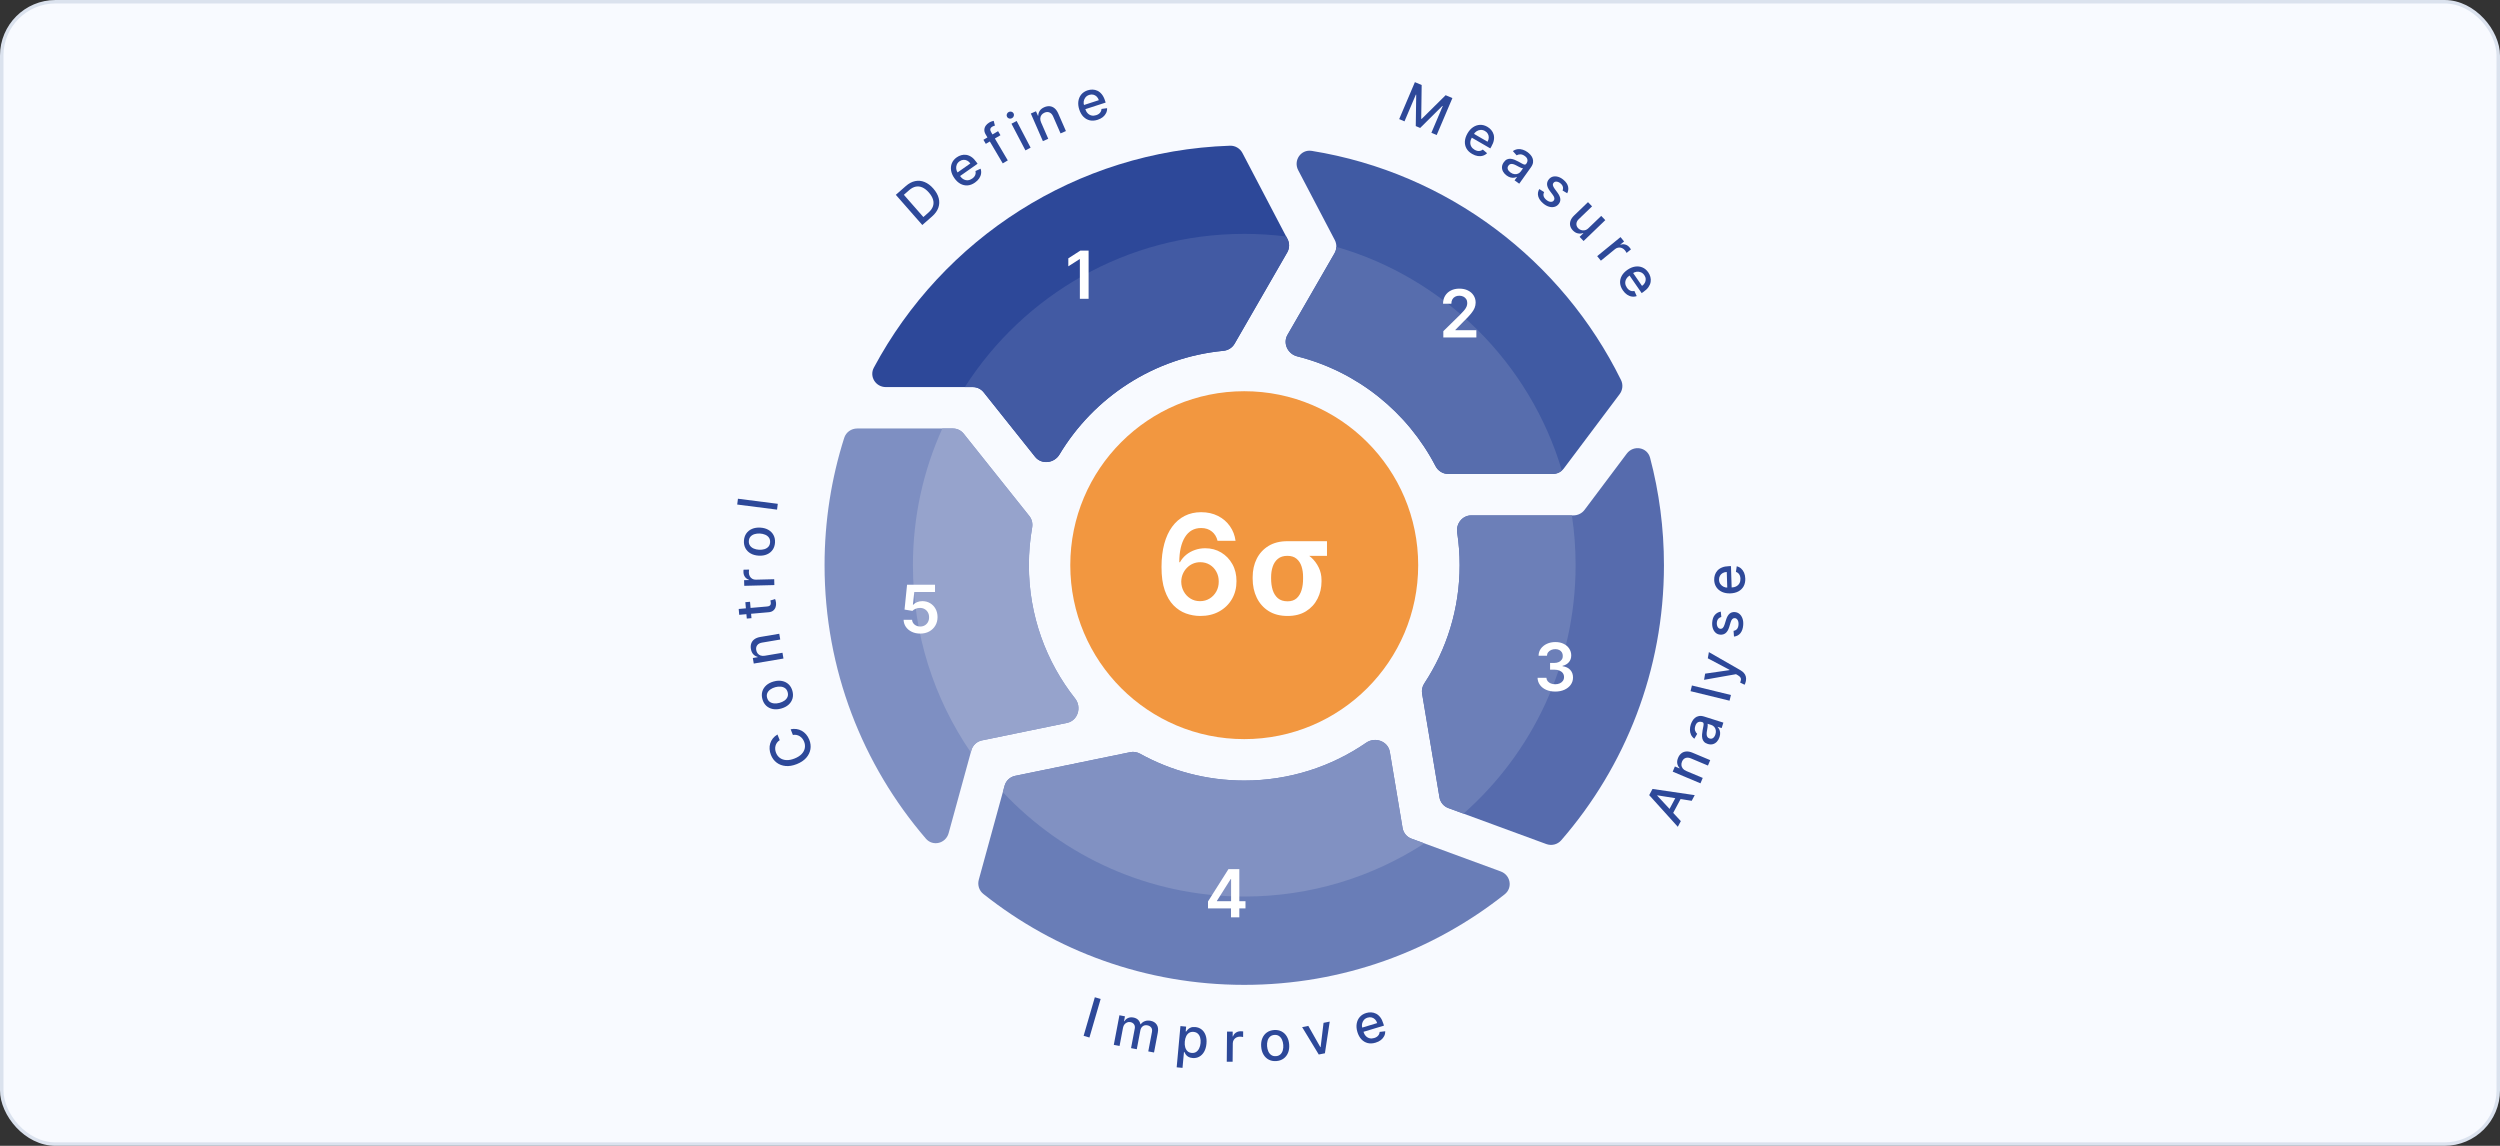 <svg width="720" height="330" viewBox="0 0 720 330" fill="none" xmlns="http://www.w3.org/2000/svg">
<rect x="0" y="0" width="720" height="330" fill="#333333" stroke="none"/>
<rect x="0.5" y="0.5" width="719" height="329" rx="15.5" fill="#F8FAFF"/>
<g clip-path="url(#clip0_5595_16673)">
<path opacity="0.6" d="M246.863 123.406C245.166 123.406 243.65 124.481 243.135 126.098C239.457 137.664 237.473 149.985 237.473 162.769C237.473 192.856 248.466 220.376 266.654 241.531C268.663 243.867 272.387 242.93 273.203 239.958L279.757 216.078C280.152 214.635 281.324 213.537 282.789 213.236L307.314 208.189C310.417 207.551 311.604 203.668 309.64 201.181C301.298 190.617 296.318 177.275 296.318 162.769C296.318 159.066 296.643 155.439 297.265 151.915C297.47 150.75 297.191 149.547 296.453 148.622L277.543 124.903C276.788 123.957 275.644 123.406 274.434 123.406L246.863 123.406Z" fill="#2D4899"/>
<path opacity="0.7" d="M281.89 253.363C281.477 254.87 281.98 256.483 283.203 257.455C303.833 273.848 329.944 283.642 358.342 283.642C386.687 283.642 412.753 273.885 433.366 257.546C435.723 255.678 435.042 252.014 432.218 250.977L406.492 241.526C405.151 241.034 404.178 239.86 403.942 238.451L400.274 216.543C399.76 213.476 396.045 212.124 393.483 213.888C383.494 220.768 371.388 224.796 358.342 224.796C347.459 224.796 337.23 221.993 328.339 217.069C327.479 216.593 326.479 216.423 325.517 216.621L292.354 223.445C290.889 223.747 289.717 224.845 289.321 226.287L281.89 253.363Z" fill="#2D4899"/>
<path opacity="0.8" d="M445.333 243.085C446.853 243.644 448.564 243.229 449.625 242.007C468.059 220.789 479.218 193.082 479.218 162.769C479.218 152.083 477.831 141.722 475.228 131.854C474.41 128.752 470.431 128.086 468.505 130.651L456.354 146.839C455.603 147.839 454.425 148.428 453.174 148.428L423.733 148.428C421.167 148.428 419.277 150.824 419.663 153.361C420.13 156.429 420.372 159.571 420.372 162.769C420.372 175.343 416.631 187.042 410.201 196.816C409.63 197.684 409.389 198.731 409.561 199.756L414.565 229.644C414.801 231.053 415.775 232.227 417.116 232.72L445.333 243.085Z" fill="#2D4899"/>
<path opacity="0.9" d="M466.453 113.515C467.335 112.34 467.501 110.77 466.852 109.452C449.888 74.993 416.993 49.789 377.779 43.451C374.655 42.946 372.419 46.226 373.887 49.029L384.413 69.123C385.044 70.329 385.015 71.774 384.335 72.954L370.793 96.445C369.398 98.865 370.872 101.943 373.581 102.628C390.929 107.009 405.368 118.7 413.431 134.232C414.142 135.601 415.535 136.5 417.078 136.5H447.212C448.463 136.5 449.641 135.911 450.392 134.911L466.453 113.515Z" fill="#2D4899"/>
<path d="M357.826 44.071C357.13 42.744 355.744 41.915 354.246 41.965C309.788 43.446 271.412 68.936 251.669 105.883C250.296 108.452 252.209 111.478 255.121 111.478H280.179C281.389 111.478 282.533 112.029 283.288 112.975L298.105 131.559C299.945 133.867 303.596 133.443 305.114 130.912C314.983 114.456 332.268 102.955 352.349 101.029C353.678 100.901 354.881 100.166 355.547 99.009L370.726 72.678C371.406 71.499 371.435 70.054 370.804 68.848L357.826 44.071Z" fill="#2D4899"/>
<path d="M279.593 216.683C269.076 201.346 262.922 182.782 262.922 162.78C262.922 148.741 265.954 135.41 271.398 123.406L274.436 123.406C275.646 123.406 276.791 123.957 277.545 124.903L296.456 148.622C297.193 149.547 297.473 150.75 297.267 151.915C296.645 155.439 296.321 159.066 296.321 162.769C296.321 177.275 301.3 190.617 309.643 201.181C311.606 203.668 310.42 207.551 307.316 208.189L282.792 213.236C281.327 213.537 280.155 214.635 279.759 216.078L279.593 216.683Z" fill="#96A3CC"/>
<path d="M410.214 242.893C395.282 252.58 377.472 258.206 358.347 258.206C330.934 258.206 306.222 246.647 288.816 228.138L289.324 226.287C289.72 224.845 290.892 223.747 292.357 223.445L325.52 216.621C326.483 216.423 327.482 216.593 328.342 217.07C337.233 221.993 347.462 224.796 358.345 224.796C371.392 224.796 383.497 220.768 393.487 213.888C396.048 212.124 399.763 213.476 400.277 216.543L403.945 238.451C404.181 239.86 405.155 241.034 406.496 241.527L410.214 242.893Z" fill="#8191C2"/>
<path d="M421.493 234.327C441.289 216.842 453.774 191.269 453.774 162.78C453.774 157.902 453.408 153.109 452.701 148.428L423.735 148.428C421.169 148.428 419.279 150.825 419.665 153.362C420.132 156.429 420.374 159.571 420.374 162.769C420.374 175.343 416.633 187.043 410.202 196.816C409.632 197.684 409.391 198.731 409.562 199.756L414.567 229.644C414.803 231.053 415.776 232.227 417.117 232.72L421.493 234.327Z" fill="#6C7FB8"/>
<path d="M384.869 71.088C384.849 71.734 384.672 72.376 384.339 72.954L370.797 96.445C369.402 98.866 370.875 101.944 373.585 102.628C390.933 107.009 405.372 118.7 413.434 134.232C414.145 135.601 415.539 136.5 417.082 136.5H447.216C448.184 136.5 449.109 136.147 449.826 135.523C440.593 104.493 416.003 80.076 384.869 71.088Z" fill="#576DAD"/>
<path d="M370.42 68.111C366.466 67.612 362.437 67.355 358.347 67.355C324.529 67.355 294.82 84.946 277.871 111.478H280.181C281.391 111.478 282.536 112.029 283.29 112.975L298.107 131.559C299.947 133.867 303.598 133.443 305.116 130.912C314.986 114.456 332.27 102.955 352.351 101.029C353.68 100.901 354.883 100.166 355.55 99.009L370.729 72.679C371.408 71.499 371.438 70.054 370.806 68.848L370.42 68.111Z" fill="#425AA3"/>
<circle cx="358.341" cy="162.769" r="50.098" fill="#F29740"/>
<path d="M345.625 177.398C344.233 177.388 342.874 177.147 341.549 176.673C340.223 176.19 339.03 175.409 337.969 174.33C336.908 173.241 336.066 171.796 335.441 169.997C334.816 168.188 334.508 165.949 334.517 163.278C334.517 160.788 334.783 158.567 335.313 156.616C335.843 154.666 336.605 153.018 337.6 151.673C338.594 150.319 339.792 149.287 341.194 148.577C342.605 147.866 344.181 147.511 345.924 147.511C347.751 147.511 349.371 147.871 350.782 148.591C352.202 149.311 353.348 150.295 354.219 151.545C355.09 152.786 355.63 154.188 355.838 155.75H350.654C350.389 154.633 349.844 153.742 349.02 153.08C348.206 152.407 347.174 152.071 345.924 152.071C343.907 152.071 342.354 152.947 341.265 154.699C340.185 156.451 339.641 158.856 339.631 161.915H339.83C340.294 161.081 340.895 160.366 341.634 159.77C342.373 159.173 343.206 158.714 344.134 158.392C345.071 158.061 346.061 157.895 347.103 157.895C348.807 157.895 350.337 158.302 351.691 159.116C353.054 159.931 354.134 161.053 354.929 162.483C355.725 163.903 356.118 165.532 356.108 167.369C356.118 169.282 355.682 171.001 354.801 172.526C353.921 174.041 352.694 175.234 351.123 176.105C349.551 176.976 347.718 177.407 345.625 177.398ZM345.597 173.136C346.629 173.136 347.552 172.885 348.367 172.384C349.181 171.882 349.825 171.205 350.299 170.352C350.772 169.5 351.004 168.544 350.995 167.483C351.004 166.441 350.777 165.499 350.313 164.656C349.858 163.813 349.229 163.146 348.424 162.653C347.619 162.161 346.7 161.915 345.668 161.915C344.901 161.915 344.186 162.062 343.523 162.355C342.86 162.649 342.283 163.056 341.79 163.577C341.298 164.088 340.909 164.685 340.625 165.366C340.351 166.039 340.209 166.759 340.199 167.526C340.209 168.539 340.445 169.472 340.909 170.324C341.373 171.176 342.013 171.858 342.827 172.369C343.641 172.881 344.565 173.136 345.597 173.136ZM360.767 166.659V166.205C360.767 164.244 361.156 162.488 361.932 160.935C362.718 159.372 363.855 158.136 365.341 157.227C366.837 156.318 368.646 155.864 370.767 155.864C371.108 155.996 371.43 156.247 371.733 156.616C372.046 156.976 372.425 157.365 372.87 157.781C373.315 158.188 373.911 158.52 374.659 158.776C375.739 159.154 376.729 159.746 377.628 160.551C378.528 161.356 379.248 162.317 379.787 163.435C380.327 164.543 380.597 165.75 380.597 167.057V167.455C380.597 169.263 380.213 170.92 379.446 172.426C378.689 173.932 377.581 175.139 376.123 176.048C374.664 176.948 372.898 177.398 370.824 177.398C368.684 177.398 366.866 176.929 365.37 175.991C363.873 175.045 362.732 173.761 361.946 172.142C361.16 170.523 360.767 168.695 360.767 166.659ZM366.08 166.205V166.659C366.08 167.852 366.231 168.941 366.534 169.926C366.847 170.911 367.349 171.702 368.04 172.298C368.741 172.885 369.669 173.179 370.824 173.179C371.913 173.179 372.784 172.885 373.438 172.298C374.091 171.702 374.565 170.911 374.858 169.926C375.152 168.941 375.294 167.852 375.284 166.659V166.205C375.294 165.106 375.152 164.093 374.858 163.165C374.565 162.237 374.087 161.493 373.424 160.935C372.761 160.366 371.875 160.082 370.767 160.082C369.641 160.082 368.731 160.366 368.04 160.935C367.358 161.493 366.861 162.237 366.549 163.165C366.236 164.093 366.08 165.106 366.08 166.205ZM382.174 155.864V160.082H370.767V155.864H382.174Z" fill="white"/>
<path d="M313.517 72.182V86.062H311.002V74.629H310.921L307.675 76.703V74.398L311.124 72.182H313.517Z" fill="white"/>
<path d="M415.678 97.195V95.379L420.496 90.655C420.957 90.19 421.341 89.776 421.649 89.415C421.956 89.053 422.186 88.703 422.34 88.365C422.494 88.026 422.57 87.664 422.57 87.28C422.57 86.842 422.471 86.467 422.272 86.155C422.073 85.839 421.8 85.595 421.452 85.423C421.104 85.251 420.709 85.166 420.266 85.166C419.81 85.166 419.41 85.26 419.066 85.45C418.723 85.635 418.456 85.9 418.267 86.243C418.081 86.587 417.989 86.996 417.989 87.47H415.596C415.596 86.589 415.797 85.823 416.2 85.172C416.602 84.522 417.155 84.018 417.86 83.661C418.569 83.304 419.383 83.126 420.3 83.126C421.231 83.126 422.048 83.299 422.753 83.647C423.458 83.995 424.005 84.472 424.393 85.078C424.787 85.683 424.983 86.374 424.983 87.151C424.983 87.671 424.884 88.181 424.685 88.683C424.486 89.185 424.136 89.74 423.634 90.35C423.137 90.96 422.439 91.699 421.54 92.567L419.148 95V95.094H425.193V97.195H415.678Z" fill="white"/>
<path d="M447.905 199.172C446.929 199.172 446.062 199.005 445.303 198.671C444.548 198.337 443.952 197.871 443.514 197.275C443.075 196.678 442.843 195.989 442.816 195.208H445.364C445.386 195.583 445.511 195.91 445.737 196.19C445.963 196.466 446.263 196.681 446.638 196.834C447.013 196.988 447.433 197.065 447.899 197.065C448.396 197.065 448.836 196.979 449.22 196.807C449.604 196.631 449.905 196.387 450.122 196.075C450.338 195.763 450.445 195.404 450.44 194.998C450.445 194.577 450.336 194.207 450.115 193.886C449.893 193.565 449.573 193.315 449.152 193.134C448.737 192.953 448.235 192.863 447.648 192.863H446.421V190.924H447.648C448.131 190.924 448.554 190.841 448.915 190.674C449.281 190.506 449.568 190.271 449.776 189.969C449.984 189.662 450.085 189.307 450.081 188.905C450.085 188.512 449.997 188.17 449.817 187.881C449.64 187.588 449.39 187.359 449.064 187.197C448.744 187.034 448.366 186.953 447.933 186.953C447.508 186.953 447.115 187.03 446.753 187.183C446.392 187.337 446.1 187.556 445.879 187.841C445.658 188.121 445.54 188.455 445.527 188.844H443.107C443.125 188.067 443.349 187.384 443.778 186.797C444.212 186.205 444.79 185.744 445.513 185.414C446.236 185.08 447.047 184.913 447.946 184.913C448.872 184.913 449.677 185.087 450.359 185.435C451.046 185.778 451.576 186.241 451.951 186.824C452.327 187.407 452.514 188.051 452.514 188.756C452.519 189.537 452.288 190.192 451.823 190.721C451.362 191.25 450.756 191.595 450.006 191.758V191.866C450.982 192.002 451.73 192.363 452.25 192.951C452.774 193.534 453.034 194.259 453.029 195.126C453.029 195.903 452.808 196.599 452.365 197.214C451.927 197.824 451.321 198.303 450.549 198.651C449.78 198.998 448.899 199.172 447.905 199.172Z" fill="white"/>
<path d="M347.905 261.615V259.615L353.794 250.31H355.461V253.156H354.445L350.48 259.439V259.548H358.701V261.615H347.905ZM354.526 264.19V261.005L354.553 260.11V250.31H356.925V264.19H354.526Z" fill="white"/>
<path d="M265.028 182.473C264.124 182.473 263.316 182.304 262.602 181.965C261.888 181.621 261.321 181.151 260.901 180.555C260.485 179.959 260.264 179.276 260.237 178.508H262.676C262.722 179.078 262.968 179.543 263.415 179.904C263.862 180.261 264.4 180.44 265.028 180.44C265.521 180.44 265.959 180.327 266.343 180.101C266.727 179.875 267.03 179.561 267.251 179.159C267.473 178.757 267.581 178.298 267.576 177.783C267.581 177.259 267.47 176.794 267.244 176.387C267.018 175.98 266.709 175.662 266.316 175.431C265.923 175.196 265.471 175.079 264.96 175.079C264.545 175.074 264.136 175.151 263.734 175.309C263.332 175.467 263.013 175.675 262.778 175.933L260.508 175.56L261.233 168.403H269.284V170.504H263.313L262.914 174.184H262.995C263.252 173.882 263.616 173.631 264.086 173.432C264.556 173.229 265.071 173.127 265.631 173.127C266.472 173.127 267.222 173.326 267.881 173.723C268.541 174.116 269.061 174.659 269.44 175.35C269.82 176.041 270.01 176.832 270.01 177.722C270.01 178.639 269.797 179.457 269.372 180.175C268.952 180.889 268.367 181.452 267.617 181.863C266.872 182.27 266.009 182.473 265.028 182.473Z" fill="white"/>
<path d="M212.529 143.634L224.002 145.099L223.789 146.774L212.315 145.309L212.529 143.634Z" fill="#2D4899"/>
<path d="M223.203 156.246C223.157 157.058 222.931 157.756 222.524 158.34C222.118 158.924 221.571 159.364 220.882 159.661C220.194 159.958 219.403 160.081 218.508 160.03C217.61 159.979 216.834 159.767 216.18 159.395C215.526 159.022 215.03 158.522 214.692 157.896C214.354 157.27 214.208 156.551 214.254 155.739C214.3 154.927 214.527 154.229 214.933 153.644C215.34 153.06 215.889 152.62 216.581 152.324C217.272 152.027 218.068 151.904 218.966 151.955C219.861 152.006 220.633 152.218 221.283 152.59C221.933 152.963 222.427 153.462 222.765 154.088C223.103 154.715 223.249 155.434 223.203 156.246ZM221.788 156.16C221.818 155.634 221.703 155.19 221.445 154.828C221.186 154.466 220.831 154.19 220.378 153.998C219.925 153.803 219.42 153.689 218.864 153.658C218.311 153.627 217.799 153.682 217.327 153.825C216.851 153.964 216.463 154.199 216.161 154.529C215.86 154.858 215.694 155.287 215.664 155.813C215.634 156.343 215.75 156.791 216.012 157.156C216.275 157.518 216.634 157.797 217.091 157.992C217.544 158.184 218.047 158.295 218.599 158.327C219.156 158.358 219.67 158.304 220.141 158.165C220.613 158.022 220.998 157.786 221.296 157.456C221.594 157.122 221.758 156.69 221.788 156.16Z" fill="#2D4899"/>
<path d="M223.014 168.501L214.342 168.717L214.301 167.085L215.679 167.051L215.676 166.961C215.206 166.814 214.832 166.545 214.554 166.153C214.273 165.757 214.127 165.305 214.114 164.796C214.111 164.691 214.112 164.567 214.116 164.424C214.12 164.277 214.126 164.161 214.135 164.078L215.75 164.038C215.733 164.106 215.715 164.227 215.697 164.401C215.675 164.575 215.666 164.748 215.671 164.921C215.681 165.32 215.774 165.674 215.951 165.982C216.125 166.287 216.362 166.526 216.664 166.699C216.962 166.872 217.299 166.954 217.676 166.945L222.972 166.813L223.014 168.501Z" fill="#2D4899"/>
<path d="M214.661 173.43L216.011 173.312L216.425 178.032L215.074 178.15L214.661 173.43ZM212.893 177.066L212.745 175.384L220.92 174.667C221.247 174.639 221.488 174.568 221.645 174.456C221.797 174.345 221.897 174.209 221.944 174.05C221.986 173.888 221.999 173.715 221.983 173.531C221.971 173.396 221.951 173.278 221.924 173.179C221.896 173.079 221.874 173.002 221.858 172.946L223.221 172.521C223.267 172.615 223.317 172.751 223.37 172.927C223.427 173.104 223.469 173.327 223.497 173.597C223.543 174.038 223.501 174.458 223.369 174.855C223.238 175.252 223.01 175.584 222.685 175.85C222.361 176.117 221.938 176.273 221.417 176.319L212.893 177.066Z" fill="#2D4899"/>
<path d="M220.276 188.853L225.354 187.994L225.636 189.659L217.082 191.106L216.812 189.507L218.204 189.272L218.186 189.166C217.7 189.046 217.284 188.799 216.938 188.426C216.592 188.05 216.365 187.54 216.256 186.898C216.157 186.315 216.194 185.784 216.365 185.304C216.532 184.825 216.834 184.425 217.273 184.102C217.711 183.78 218.282 183.559 218.988 183.44L224.428 182.52L224.71 184.185L219.47 185.071C218.85 185.176 218.393 185.419 218.098 185.801C217.8 186.184 217.699 186.658 217.794 187.222C217.86 187.608 218.001 187.937 218.219 188.21C218.436 188.478 218.721 188.673 219.074 188.793C219.422 188.909 219.823 188.929 220.276 188.853Z" fill="#2D4899"/>
<path d="M228.216 198.984C228.43 199.769 228.438 200.502 228.238 201.185C228.038 201.868 227.659 202.46 227.101 202.96C226.543 203.46 225.831 203.828 224.967 204.064C224.099 204.301 223.296 204.347 222.557 204.201C221.819 204.056 221.19 203.74 220.67 203.253C220.151 202.767 219.784 202.131 219.57 201.346C219.355 200.562 219.348 199.828 219.548 199.145C219.748 198.462 220.129 197.87 220.69 197.369C221.252 196.868 221.967 196.499 222.835 196.262C223.7 196.026 224.499 195.981 225.234 196.128C225.969 196.274 226.596 196.591 227.115 197.077C227.635 197.564 228.002 198.2 228.216 198.984ZM226.847 199.352C226.708 198.844 226.459 198.459 226.099 198.198C225.738 197.938 225.313 197.788 224.823 197.751C224.331 197.709 223.817 197.762 223.279 197.909C222.745 198.055 222.277 198.271 221.875 198.556C221.469 198.839 221.175 199.185 220.994 199.593C220.813 200.002 220.791 200.46 220.93 200.969C221.07 201.481 221.323 201.869 221.687 202.132C222.051 202.392 222.48 202.542 222.975 202.582C223.466 202.62 223.978 202.566 224.512 202.42C225.049 202.273 225.52 202.059 225.923 201.777C226.325 201.491 226.615 201.145 226.792 200.737C226.969 200.326 226.987 199.864 226.847 199.352Z" fill="#2D4899"/>
<path d="M223.911 211.534L224.56 213.172C224.235 213.374 223.974 213.613 223.776 213.89C223.578 214.167 223.435 214.466 223.348 214.788C223.261 215.11 223.231 215.444 223.259 215.79C223.285 216.132 223.366 216.474 223.502 216.817C223.748 217.437 224.123 217.93 224.629 218.296C225.134 218.659 225.743 218.863 226.457 218.908C227.17 218.95 227.961 218.798 228.829 218.454C229.704 218.108 230.387 217.675 230.878 217.156C231.368 216.634 231.67 216.067 231.783 215.455C231.897 214.843 231.833 214.23 231.59 213.618C231.455 213.278 231.282 212.974 231.071 212.706C230.854 212.435 230.606 212.212 230.325 212.035C230.044 211.859 229.739 211.737 229.408 211.67C229.073 211.6 228.721 211.6 228.351 211.669L227.707 210.029C228.271 209.907 228.824 209.884 229.369 209.96C229.908 210.034 230.417 210.203 230.894 210.467C231.367 210.729 231.79 211.076 232.163 211.507C232.536 211.939 232.84 212.45 233.075 213.042C233.444 213.973 233.552 214.89 233.4 215.792C233.244 216.697 232.836 217.523 232.176 218.27C231.515 219.014 230.612 219.613 229.468 220.066C228.32 220.521 227.251 220.702 226.262 220.608C225.27 220.515 224.408 220.192 223.679 219.639C222.946 219.087 222.395 218.347 222.028 217.42C221.802 216.849 221.673 216.285 221.642 215.726C221.606 215.165 221.667 214.624 221.825 214.104C221.98 213.585 222.232 213.106 222.581 212.668C222.926 212.232 223.37 211.854 223.911 211.534Z" fill="#2D4899"/>
<path d="M316.988 287.699L313.757 298.805L312.081 298.318L315.312 287.211L316.988 287.699Z" fill="#2D4899"/>
<path d="M320.774 300.92L322.393 292.397L323.985 292.7L323.722 294.087L323.827 294.107C324.094 293.671 324.454 293.36 324.907 293.174C325.361 292.984 325.869 292.942 326.431 293.049C327.001 293.157 327.452 293.381 327.787 293.72C328.124 294.06 328.342 294.481 328.438 294.982L328.527 294.999C328.817 294.583 329.209 294.282 329.704 294.096C330.2 293.906 330.755 293.87 331.369 293.987C332.142 294.133 332.727 294.495 333.123 295.073C333.523 295.651 333.631 296.428 333.445 297.405L332.36 303.12L330.701 302.805L331.757 297.245C331.866 296.668 331.788 296.22 331.523 295.901C331.258 295.583 330.907 295.382 330.47 295.299C329.93 295.197 329.479 295.283 329.116 295.559C328.754 295.832 328.524 296.227 328.425 296.745L327.394 302.177L325.741 301.863L326.816 296.198C326.904 295.735 326.83 295.336 326.595 295C326.36 294.664 326.011 294.452 325.549 294.365C325.234 294.305 324.928 294.333 324.63 294.449C324.337 294.562 324.081 294.749 323.863 295.01C323.648 295.272 323.504 295.596 323.431 295.98L322.434 301.235L320.774 300.92Z" fill="#2D4899"/>
<path d="M338.883 307.391L339.966 295.512L341.609 295.662L341.481 297.063L341.622 297.075C341.735 296.904 341.895 296.709 342.1 296.489C342.306 296.27 342.579 296.087 342.922 295.941C343.264 295.79 343.704 295.74 344.24 295.789C344.937 295.852 345.544 296.085 346.059 296.487C346.574 296.89 346.957 297.437 347.208 298.129C347.463 298.822 347.547 299.635 347.462 300.568C347.377 301.502 347.148 302.288 346.776 302.927C346.405 303.563 345.93 304.036 345.354 304.346C344.778 304.653 344.141 304.774 343.443 304.71C342.918 304.663 342.497 304.535 342.18 304.329C341.866 304.122 341.626 303.893 341.46 303.639C341.294 303.386 341.169 303.163 341.084 302.97L340.983 302.961L340.565 307.545L338.883 307.391ZM341.22 299.982C341.165 300.59 341.205 301.13 341.339 301.604C341.474 302.077 341.696 302.458 342.006 302.748C342.317 303.033 342.714 303.198 343.197 303.242C343.7 303.288 344.132 303.193 344.494 302.957C344.856 302.718 345.144 302.376 345.359 301.93C345.577 301.485 345.712 300.974 345.765 300.397C345.817 299.827 345.777 299.307 345.646 298.837C345.519 298.368 345.297 297.987 344.979 297.693C344.666 297.4 344.256 297.23 343.75 297.184C343.262 297.14 342.838 297.228 342.478 297.448C342.121 297.669 341.836 297.997 341.623 298.431C341.409 298.865 341.275 299.382 341.22 299.982Z" fill="#2D4899"/>
<path d="M353.306 305.771L353.388 297.096L355.02 297.111L355.007 298.489L355.098 298.49C355.26 298.025 355.542 297.66 355.944 297.397C356.349 297.13 356.806 296.998 357.314 297.003C357.42 297.004 357.544 297.009 357.687 297.018C357.834 297.027 357.948 297.037 358.031 297.049L358.016 298.665C357.948 298.645 357.828 298.623 357.655 298.599C357.482 298.571 357.309 298.556 357.136 298.555C356.737 298.551 356.38 298.632 356.066 298.799C355.756 298.961 355.509 299.191 355.325 299.486C355.142 299.778 355.048 300.113 355.045 300.489L354.995 305.787L353.306 305.771Z" fill="#2D4899"/>
<path d="M367.579 305.588C366.768 305.648 366.047 305.514 365.415 305.187C364.783 304.859 364.275 304.374 363.892 303.73C363.509 303.086 363.284 302.317 363.219 301.424C363.153 300.526 363.262 299.729 363.547 299.032C363.832 298.336 364.263 297.779 364.84 297.363C365.418 296.947 366.112 296.709 366.923 296.649C367.734 296.59 368.455 296.724 369.087 297.051C369.719 297.379 370.227 297.866 370.61 298.514C370.994 299.161 371.219 299.934 371.285 300.831C371.35 301.725 371.241 302.518 370.955 303.211C370.67 303.904 370.239 304.459 369.662 304.875C369.085 305.291 368.39 305.529 367.579 305.588ZM367.481 304.174C368.007 304.136 368.432 303.965 368.757 303.662C369.082 303.358 369.311 302.97 369.442 302.496C369.577 302.021 369.624 301.506 369.583 300.951C369.543 300.399 369.421 299.898 369.218 299.448C369.019 298.995 368.736 298.64 368.37 298.384C368.004 298.127 367.558 298.019 367.032 298.057C366.502 298.096 366.073 298.269 365.745 298.576C365.42 298.883 365.19 299.276 365.056 299.754C364.924 300.228 364.879 300.741 364.919 301.293C364.96 301.849 365.08 302.352 365.279 302.801C365.482 303.251 365.767 303.602 366.132 303.854C366.502 304.106 366.952 304.213 367.481 304.174Z" fill="#2D4899"/>
<path d="M382.959 294.222L381.575 303.345L379.803 303.7L375.012 295.811L376.789 295.456L380.253 301.571L380.342 301.553L381.181 294.577L382.959 294.222Z" fill="#2D4899"/>
<path d="M396.169 300.29C395.35 300.537 394.593 300.574 393.896 300.403C393.202 300.227 392.598 299.868 392.085 299.327C391.574 298.781 391.189 298.077 390.929 297.216C390.673 296.365 390.605 295.567 390.727 294.823C390.852 294.077 391.146 293.436 391.61 292.899C392.077 292.361 392.696 291.975 393.467 291.743C393.936 291.602 394.414 291.542 394.9 291.564C395.387 291.587 395.855 291.711 396.305 291.937C396.754 292.164 397.16 292.511 397.522 292.98C397.882 293.446 398.176 294.055 398.403 294.809L398.576 295.382L391.974 297.373L391.608 296.161L396.626 294.648C396.498 294.223 396.298 293.872 396.026 293.596C395.753 293.317 395.431 293.129 395.06 293.032C394.692 292.935 394.299 292.949 393.881 293.075C393.427 293.212 393.064 293.443 392.792 293.769C392.524 294.09 392.351 294.457 392.275 294.869C392.201 295.277 392.227 295.688 392.352 296.102L392.637 297.049C392.804 297.604 393.044 298.047 393.356 298.377C393.672 298.707 394.037 298.921 394.453 299.02C394.867 299.115 395.31 299.092 395.782 298.95C396.089 298.857 396.355 298.73 396.581 298.567C396.806 298.401 396.984 298.202 397.115 297.97C397.245 297.737 397.32 297.477 397.339 297.188L398.953 297.002C398.966 297.49 398.865 297.951 398.65 298.386C398.438 298.815 398.122 299.196 397.702 299.527C397.285 299.853 396.774 300.107 396.169 300.29Z" fill="#2D4899"/>
<path d="M484.081 236.486L483.208 238.12L474.969 228.996L475.92 227.218L488.083 229L487.21 230.633L477.32 229.055L477.278 229.135L484.081 236.486ZM480.233 234.077L483.066 228.777L484.361 229.469L481.528 234.769L480.233 234.077Z" fill="#2D4899"/>
<path d="M485.643 222.046L490.391 224.042L489.736 225.599L481.739 222.236L482.368 220.742L483.669 221.289L483.711 221.19C483.365 220.828 483.146 220.397 483.054 219.897C482.963 219.394 483.044 218.841 483.297 218.241C483.526 217.696 483.841 217.267 484.242 216.954C484.64 216.639 485.11 216.463 485.653 216.426C486.196 216.388 486.797 216.508 487.456 216.786L492.543 218.924L491.888 220.481L486.989 218.421C486.409 218.177 485.893 218.138 485.44 218.303C484.983 218.466 484.644 218.811 484.422 219.339C484.27 219.7 484.213 220.054 484.251 220.401C484.291 220.744 484.427 221.061 484.66 221.351C484.892 221.636 485.219 221.868 485.643 222.046Z" fill="#2D4899"/>
<path d="M495.225 212.257C495.059 212.781 494.812 213.225 494.484 213.587C494.152 213.948 493.76 214.193 493.309 214.322C492.858 214.448 492.362 214.425 491.82 214.254C491.353 214.106 490.998 213.894 490.753 213.62C490.508 213.345 490.346 213.027 490.267 212.666C490.188 212.305 490.163 211.922 490.193 211.517C490.222 211.111 490.276 210.706 490.353 210.3C490.452 209.786 490.533 209.369 490.595 209.049C490.653 208.728 490.661 208.484 490.62 208.317C490.578 208.149 490.46 208.035 490.266 207.974L490.229 207.962C489.758 207.813 489.352 207.83 489.009 208.014C488.668 208.194 488.415 208.544 488.25 209.065C488.078 209.607 488.063 210.072 488.205 210.46C488.344 210.844 488.54 211.141 488.793 211.352L487.97 212.756C487.524 212.417 487.201 212.027 487.002 211.584C486.8 211.137 486.7 210.665 486.704 210.169C486.703 209.671 486.782 209.173 486.94 208.674C487.045 208.343 487.195 208.006 487.391 207.661C487.585 207.312 487.835 207.008 488.142 206.75C488.45 206.488 488.827 206.313 489.274 206.225C489.716 206.137 490.239 206.188 490.842 206.379L496.334 208.118L495.836 209.69L494.706 209.332L494.685 209.397C494.86 209.567 495.016 209.788 495.151 210.06C495.286 210.332 495.368 210.652 495.397 211.021C495.427 211.389 495.369 211.802 495.225 212.257ZM494.043 211.498C494.184 211.053 494.217 210.645 494.141 210.273C494.066 209.898 493.913 209.583 493.682 209.328C493.448 209.068 493.168 208.887 492.842 208.783L491.776 208.446C491.815 208.521 491.833 208.65 491.831 208.831C491.827 209.007 491.81 209.205 491.779 209.424C491.746 209.643 491.712 209.855 491.678 210.062C491.641 210.267 491.61 210.439 491.586 210.578C491.527 210.902 491.503 211.209 491.514 211.497C491.527 211.781 491.596 212.028 491.723 212.239C491.848 212.444 492.054 212.592 492.341 212.683C492.739 212.809 493.088 212.757 493.385 212.528C493.68 212.297 493.899 211.954 494.043 211.498Z" fill="#2D4899"/>
<path d="M487.274 197.417L498.511 200.159L498.111 201.8L486.874 199.057L487.274 197.417Z" fill="#2D4899"/>
<path d="M502.822 196.105C502.779 196.354 502.719 196.577 502.643 196.773C502.57 196.971 502.503 197.116 502.441 197.209L501.147 196.571C501.282 196.281 501.364 196.017 501.394 195.777C501.424 195.538 501.372 195.313 501.236 195.102C501.101 194.888 500.857 194.677 500.503 194.47L499.971 194.166L490.77 195.791L491.079 194.01L498.088 192.996L498.103 192.907L491.846 189.592L492.156 187.805L501.233 193.009C501.649 193.25 501.99 193.523 502.254 193.828C502.522 194.135 502.703 194.476 502.799 194.852C502.894 195.227 502.902 195.645 502.822 196.105Z" fill="#2D4899"/>
<path d="M495.587 176.143L495.742 177.69C495.542 177.739 495.349 177.826 495.162 177.952C494.975 178.074 494.817 178.247 494.687 178.471C494.556 178.695 494.478 178.982 494.452 179.331C494.416 179.808 494.493 180.214 494.683 180.549C494.869 180.884 495.129 181.065 495.463 181.09C495.752 181.112 495.993 181.022 496.186 180.821C496.378 180.621 496.549 180.286 496.698 179.818L497.117 178.468C497.361 177.685 497.689 177.114 498.101 176.752C498.514 176.39 499.026 176.233 499.638 176.279C500.156 176.318 500.607 176.503 500.989 176.834C501.369 177.161 501.653 177.6 501.842 178.15C502.031 178.697 502.099 179.319 502.046 180.018C501.973 180.986 501.707 181.761 501.248 182.342C500.785 182.922 500.165 183.253 499.389 183.334L499.264 181.688C499.696 181.619 500.032 181.435 500.274 181.136C500.512 180.836 500.65 180.433 500.688 179.926C500.73 179.375 500.649 178.925 500.444 178.577C500.237 178.229 499.966 178.042 499.631 178.017C499.361 177.997 499.126 178.081 498.927 178.27C498.728 178.455 498.566 178.751 498.441 179.157L498.01 180.597C497.765 181.39 497.427 181.965 496.996 182.321C496.565 182.674 496.042 182.827 495.426 182.78C494.916 182.742 494.48 182.566 494.118 182.251C493.757 181.937 493.488 181.52 493.312 181.001C493.132 180.482 493.067 179.897 493.116 179.247C493.186 178.313 493.445 177.592 493.891 177.086C494.333 176.579 494.898 176.265 495.587 176.143Z" fill="#2D4899"/>
<path d="M502.641 166.628C502.668 167.482 502.509 168.224 502.164 168.853C501.815 169.478 501.312 169.969 500.657 170.325C499.997 170.677 499.218 170.868 498.319 170.897C497.431 170.925 496.642 170.784 495.955 170.475C495.266 170.161 494.723 169.711 494.324 169.125C493.924 168.535 493.712 167.838 493.686 167.032C493.671 166.543 493.737 166.066 493.884 165.602C494.031 165.138 494.272 164.717 494.606 164.341C494.941 163.965 495.382 163.663 495.928 163.435C496.471 163.206 497.135 163.08 497.922 163.055L498.52 163.036L498.74 169.928L497.475 169.968L497.309 164.73C496.864 164.744 496.474 164.847 496.137 165.038C495.797 165.23 495.532 165.493 495.343 165.827C495.154 166.157 495.066 166.54 495.08 166.976C495.095 167.451 495.225 167.861 495.47 168.207C495.711 168.55 496.02 168.811 496.399 168.991C496.774 169.168 497.177 169.249 497.61 169.235L498.598 169.204C499.178 169.185 499.667 169.068 500.067 168.852C500.467 168.632 500.769 168.334 500.971 167.958C501.17 167.583 501.262 167.149 501.246 166.656C501.236 166.336 501.182 166.046 501.083 165.785C500.98 165.525 500.834 165.301 500.643 165.115C500.453 164.929 500.221 164.79 499.946 164.697L500.183 163.09C500.658 163.203 501.077 163.419 501.441 163.739C501.802 164.056 502.088 164.459 502.299 164.95C502.507 165.436 502.621 165.996 502.641 166.628Z" fill="#2D4899"/>
<path d="M467.392 83.631C466.907 82.928 466.639 82.219 466.588 81.503C466.543 80.788 466.7 80.104 467.057 79.449C467.421 78.796 467.973 78.213 468.713 77.702C469.444 77.197 470.183 76.888 470.929 76.776C471.677 76.666 472.377 76.75 473.031 77.026C473.686 77.306 474.242 77.777 474.7 78.44C474.978 78.843 475.181 79.279 475.309 79.749C475.437 80.219 475.462 80.703 475.385 81.2C475.307 81.698 475.101 82.191 474.765 82.678C474.432 83.164 473.942 83.631 473.295 84.078L472.802 84.418L468.884 78.744L469.925 78.025L472.903 82.338C473.269 82.085 473.541 81.787 473.72 81.444C473.903 81.098 473.983 80.734 473.961 80.351C473.941 79.971 473.807 79.602 473.559 79.242C473.289 78.852 472.958 78.577 472.565 78.419C472.177 78.261 471.775 78.209 471.359 78.263C470.948 78.318 470.565 78.468 470.208 78.714L469.395 79.276C468.918 79.606 468.57 79.969 468.351 80.368C468.134 80.769 468.042 81.183 468.075 81.609C468.111 82.032 468.27 82.447 468.55 82.853C468.732 83.116 468.935 83.33 469.159 83.496C469.386 83.659 469.63 83.767 469.891 83.821C470.152 83.874 470.423 83.865 470.704 83.795L471.375 85.274C470.915 85.436 470.445 85.481 469.966 85.409C469.491 85.339 469.033 85.155 468.589 84.857C468.151 84.56 467.752 84.152 467.392 83.631Z" fill="#2D4899"/>
<path d="M459.986 73.77L466.705 68.283L467.738 69.547L466.67 70.419L466.727 70.489C467.189 70.316 467.65 70.3 468.109 70.44C468.574 70.581 468.967 70.848 469.289 71.242C469.355 71.323 469.431 71.422 469.516 71.537C469.603 71.656 469.668 71.751 469.712 71.822L468.46 72.844C468.432 72.779 468.372 72.673 468.28 72.524C468.191 72.374 468.091 72.231 467.982 72.097C467.729 71.788 467.439 71.566 467.11 71.431C466.786 71.296 466.452 71.253 466.107 71.301C465.766 71.347 465.449 71.489 465.157 71.727L461.054 75.078L459.986 73.77Z" fill="#2D4899"/>
<path d="M457.492 65.697L461.152 62.178L462.326 63.4L456.072 69.412L454.921 68.214L456.004 67.173L455.942 67.108C455.47 67.285 454.97 67.322 454.442 67.218C453.919 67.115 453.432 66.828 452.981 66.359C452.595 65.957 452.341 65.516 452.22 65.037C452.104 64.558 452.137 64.062 452.317 63.549C452.501 63.039 452.85 62.536 453.366 62.04L457.344 58.216L458.514 59.434L454.683 63.117C454.256 63.526 454.031 63.971 454.005 64.45C453.98 64.928 454.148 65.356 454.511 65.734C454.73 65.962 455.005 66.134 455.336 66.249C455.669 66.368 456.023 66.391 456.397 66.318C456.774 66.249 457.139 66.041 457.492 65.697Z" fill="#2D4899"/>
<path d="M451.358 55.661L450.022 54.867C450.101 54.677 450.146 54.469 450.156 54.244C450.169 54.022 450.124 53.791 450.021 53.553C449.918 53.316 449.734 53.082 449.469 52.853C449.106 52.541 448.734 52.362 448.352 52.315C447.972 52.266 447.672 52.368 447.453 52.622C447.264 52.841 447.193 53.088 447.24 53.362C447.286 53.636 447.454 53.973 447.742 54.37L448.579 55.51C449.063 56.171 449.328 56.775 449.374 57.321C449.419 57.868 449.242 58.374 448.841 58.838C448.502 59.232 448.085 59.484 447.591 59.595C447.103 59.706 446.581 59.674 446.027 59.499C445.475 59.326 444.933 59.011 444.403 58.553C443.667 57.919 443.203 57.244 443.008 56.53C442.817 55.812 442.919 55.117 443.315 54.445L444.713 55.323C444.512 55.711 444.46 56.092 444.557 56.464C444.657 56.833 444.899 57.183 445.284 57.515C445.703 57.877 446.113 58.079 446.514 58.121C446.917 58.161 447.228 58.054 447.447 57.8C447.624 57.595 447.696 57.356 447.662 57.083C447.632 56.813 447.49 56.507 447.238 56.166L446.337 54.963C445.844 54.294 445.583 53.681 445.552 53.123C445.524 52.567 445.712 52.055 446.115 51.587C446.45 51.2 446.851 50.954 447.318 50.85C447.786 50.746 448.281 50.777 448.803 50.944C449.328 51.108 449.837 51.403 450.33 51.829C451.04 52.441 451.466 53.077 451.608 53.737C451.753 54.393 451.669 55.035 451.358 55.661Z" fill="#2D4899"/>
<path d="M433.943 50.573C433.496 50.253 433.151 49.882 432.907 49.458C432.666 49.031 432.554 48.583 432.57 48.113C432.589 47.646 432.764 47.181 433.095 46.718C433.379 46.32 433.69 46.047 434.027 45.899C434.364 45.751 434.716 45.695 435.084 45.731C435.452 45.767 435.824 45.861 436.2 46.015C436.577 46.168 436.946 46.344 437.308 46.543C437.766 46.796 438.138 47.001 438.423 47.159C438.711 47.313 438.941 47.396 439.113 47.408C439.285 47.42 439.43 47.343 439.548 47.178L439.571 47.146C439.858 46.744 439.966 46.352 439.897 45.97C439.831 45.589 439.576 45.24 439.132 44.923C438.669 44.593 438.231 44.435 437.818 44.45C437.41 44.464 437.067 44.559 436.789 44.734L435.707 43.518C436.167 43.198 436.638 43.012 437.12 42.959C437.608 42.904 438.087 42.955 438.559 43.112C439.032 43.265 439.482 43.494 439.908 43.798C440.19 43.999 440.464 44.246 440.732 44.539C441.005 44.831 441.216 45.163 441.367 45.535C441.521 45.908 441.571 46.321 441.517 46.773C441.465 47.221 441.255 47.703 440.887 48.218L437.538 52.905L436.196 51.947L436.886 50.981L436.831 50.942C436.615 51.056 436.357 51.136 436.057 51.18C435.756 51.225 435.426 51.204 435.066 51.118C434.707 51.033 434.332 50.851 433.943 50.573ZM435.03 49.683C435.41 49.955 435.788 50.112 436.165 50.154C436.545 50.199 436.892 50.151 437.206 50.009C437.525 49.867 437.784 49.657 437.983 49.378L438.633 48.468C438.549 48.482 438.421 48.46 438.25 48.402C438.083 48.343 437.9 48.266 437.701 48.17C437.503 48.07 437.312 47.973 437.126 47.877C436.942 47.778 436.788 47.696 436.664 47.63C436.373 47.473 436.089 47.356 435.811 47.278C435.537 47.202 435.28 47.192 435.041 47.248C434.808 47.303 434.603 47.453 434.428 47.699C434.185 48.039 434.127 48.386 434.253 48.74C434.382 49.091 434.641 49.405 435.03 49.683Z" fill="#2D4899"/>
<path d="M423.979 44.339C423.239 43.911 422.694 43.384 422.342 42.758C421.996 42.132 421.845 41.446 421.889 40.701C421.938 39.955 422.188 39.193 422.638 38.414C423.084 37.645 423.619 37.05 424.246 36.629C424.875 36.211 425.544 35.987 426.253 35.958C426.965 35.93 427.669 36.118 428.367 36.522C428.79 36.767 429.16 37.075 429.477 37.445C429.793 37.816 430.023 38.242 430.165 38.725C430.308 39.208 430.332 39.741 430.237 40.326C430.144 40.907 429.901 41.539 429.506 42.22L429.206 42.738L423.238 39.283L423.872 38.188L428.408 40.814C428.631 40.429 428.749 40.044 428.765 39.657C428.782 39.266 428.699 38.903 428.515 38.566C428.335 38.231 428.056 37.954 427.678 37.735C427.267 37.498 426.85 37.391 426.427 37.416C426.009 37.439 425.623 37.564 425.27 37.79C424.923 38.015 424.64 38.315 424.423 38.69L423.928 39.545C423.638 40.047 423.479 40.525 423.451 40.979C423.426 41.434 423.52 41.848 423.732 42.218C423.945 42.586 424.266 42.893 424.693 43.14C424.97 43.3 425.245 43.407 425.518 43.461C425.793 43.512 426.06 43.505 426.319 43.442C426.578 43.378 426.819 43.255 427.043 43.071L428.282 44.121C427.935 44.464 427.53 44.706 427.066 44.846C426.607 44.985 426.113 45.015 425.585 44.935C425.062 44.855 424.527 44.656 423.979 44.339Z" fill="#2D4899"/>
<path d="M407.491 23.656L409.44 24.485L409.311 34.2L409.436 34.253L416.342 27.419L418.291 28.247L413.767 38.892L412.239 38.242L415.513 30.539L415.414 30.497L409.007 36.85L407.739 36.311L407.869 27.284L407.77 27.242L404.494 34.951L402.966 34.301L407.491 23.656Z" fill="#2D4899"/>
<path d="M316.126 34.499C315.313 34.763 314.557 34.817 313.857 34.66C313.159 34.499 312.548 34.153 312.024 33.622C311.501 33.087 311.101 32.392 310.824 31.536C310.549 30.691 310.465 29.895 310.571 29.148C310.68 28.4 310.961 27.752 311.413 27.206C311.869 26.658 312.48 26.26 313.246 26.011C313.711 25.86 314.188 25.79 314.675 25.802C315.162 25.815 315.632 25.929 316.086 26.146C316.541 26.362 316.954 26.701 317.325 27.163C317.695 27.62 318.002 28.224 318.245 28.972L318.43 29.541L311.871 31.671L311.48 30.468L316.465 28.849C316.328 28.427 316.121 28.08 315.843 27.81C315.564 27.537 315.238 27.355 314.865 27.267C314.495 27.177 314.103 27.199 313.687 27.334C313.236 27.481 312.878 27.72 312.614 28.051C312.352 28.378 312.187 28.748 312.119 29.162C312.054 29.571 312.088 29.981 312.222 30.393L312.527 31.333C312.706 31.885 312.955 32.322 313.274 32.646C313.597 32.969 313.967 33.176 314.384 33.266C314.8 33.352 315.243 33.32 315.712 33.167C316.016 33.069 316.28 32.935 316.503 32.768C316.724 32.597 316.898 32.394 317.023 32.16C317.149 31.925 317.218 31.663 317.231 31.373L318.841 31.154C318.864 31.641 318.773 32.104 318.567 32.543C318.364 32.977 318.056 33.364 317.644 33.704C317.234 34.039 316.728 34.304 316.126 34.499Z" fill="#2D4899"/>
<path d="M299.835 35.249L301.897 39.969L300.35 40.645L296.877 32.695L298.362 32.046L298.928 33.34L299.026 33.297C299.025 32.797 299.164 32.333 299.442 31.908C299.724 31.48 300.163 31.137 300.76 30.876C301.302 30.639 301.826 30.546 302.332 30.596C302.838 30.642 303.299 30.839 303.718 31.186C304.137 31.533 304.489 32.034 304.776 32.69L306.985 37.746L305.437 38.422L303.31 33.552C303.058 32.976 302.711 32.591 302.269 32.398C301.826 32.201 301.342 32.218 300.818 32.447C300.459 32.603 300.174 32.821 299.962 33.098C299.754 33.374 299.634 33.697 299.603 34.068C299.574 34.434 299.651 34.828 299.835 35.249Z" fill="#2D4899"/>
<path d="M295.32 43.313L291.3 35.626L292.797 34.843L296.817 42.531L295.32 43.313ZM291.436 34.045C291.175 34.181 290.906 34.211 290.629 34.135C290.353 34.054 290.151 33.892 290.024 33.648C289.895 33.402 289.877 33.143 289.969 32.874C290.064 32.599 290.241 32.394 290.501 32.258C290.762 32.122 291.03 32.094 291.306 32.175C291.583 32.251 291.787 32.412 291.916 32.659C292.043 32.903 292.06 33.162 291.965 33.436C291.872 33.706 291.696 33.909 291.436 34.045Z" fill="#2D4899"/>
<path d="M287.446 37.774L288.135 38.941L283.912 41.432L283.224 40.264L287.446 37.774ZM288.789 47.053L283.871 38.715C283.595 38.248 283.469 37.8 283.492 37.372C283.512 36.94 283.646 36.548 283.894 36.197C284.139 35.842 284.46 35.548 284.855 35.315C285.147 35.143 285.411 35.02 285.648 34.946C285.882 34.869 286.061 34.821 286.184 34.8L286.538 36.178C286.459 36.199 286.358 36.228 286.235 36.265C286.111 36.299 285.973 36.361 285.82 36.451C285.467 36.659 285.265 36.896 285.216 37.161C285.17 37.424 285.245 37.721 285.44 38.052L290.243 46.196L288.789 47.053Z" fill="#2D4899"/>
<path d="M280.793 52.577C280.093 53.068 279.386 53.341 278.671 53.397C277.956 53.447 277.271 53.296 276.614 52.943C275.957 52.585 275.371 52.037 274.854 51.301C274.343 50.574 274.029 49.837 273.911 49.092C273.796 48.345 273.874 47.644 274.146 46.989C274.42 46.331 274.887 45.771 275.547 45.308C275.948 45.027 276.382 44.821 276.851 44.689C277.32 44.558 277.804 44.529 278.302 44.603C278.8 44.677 279.294 44.88 279.785 45.211C280.273 45.54 280.743 46.027 281.195 46.671L281.539 47.161L275.895 51.122L275.168 50.087L279.458 47.076C279.203 46.712 278.903 46.442 278.558 46.266C278.211 46.086 277.846 46.008 277.463 46.033C277.084 46.056 276.715 46.193 276.358 46.444C275.969 46.716 275.697 47.05 275.542 47.444C275.387 47.833 275.338 48.235 275.395 48.651C275.453 49.061 275.606 49.443 275.855 49.798L276.423 50.607C276.756 51.081 277.123 51.427 277.523 51.643C277.926 51.857 278.34 51.945 278.765 51.909C279.188 51.87 279.602 51.708 280.006 51.425C280.267 51.241 280.48 51.036 280.644 50.811C280.806 50.583 280.912 50.338 280.963 50.077C281.015 49.815 281.004 49.544 280.932 49.264L282.405 48.582C282.571 49.04 282.62 49.51 282.552 49.99C282.485 50.465 282.304 50.925 282.01 51.371C281.716 51.811 281.311 52.213 280.793 52.577Z" fill="#2D4899"/>
<path d="M268.44 62.335L265.625 64.805L257.997 56.11L260.901 53.562C261.753 52.815 262.637 52.347 263.554 52.159C264.468 51.968 265.372 52.053 266.266 52.416C267.161 52.773 268.004 53.403 268.796 54.306C269.591 55.212 270.108 56.135 270.348 57.077C270.591 58.016 270.555 58.934 270.24 59.831C269.923 60.726 269.323 61.56 268.44 62.335ZM265.931 62.507L267.362 61.252C268.024 60.671 268.466 60.063 268.686 59.43C268.904 58.793 268.913 58.141 268.713 57.474C268.512 56.805 268.109 56.126 267.506 55.438C266.907 54.756 266.29 54.273 265.655 53.989C265.023 53.702 264.385 53.623 263.742 53.752C263.098 53.881 262.46 54.223 261.826 54.779L260.314 56.105L265.931 62.507Z" fill="#2D4899"/>
</g>
<rect x="0.5" y="0.5" width="719" height="329" rx="15.5" stroke="#DBE2EE"/>
<defs>
<clipPath id="clip0_5595_16673">
<rect width="299" height="299" fill="white" transform="translate(210 15)"/>
</clipPath>
</defs>
</svg>
